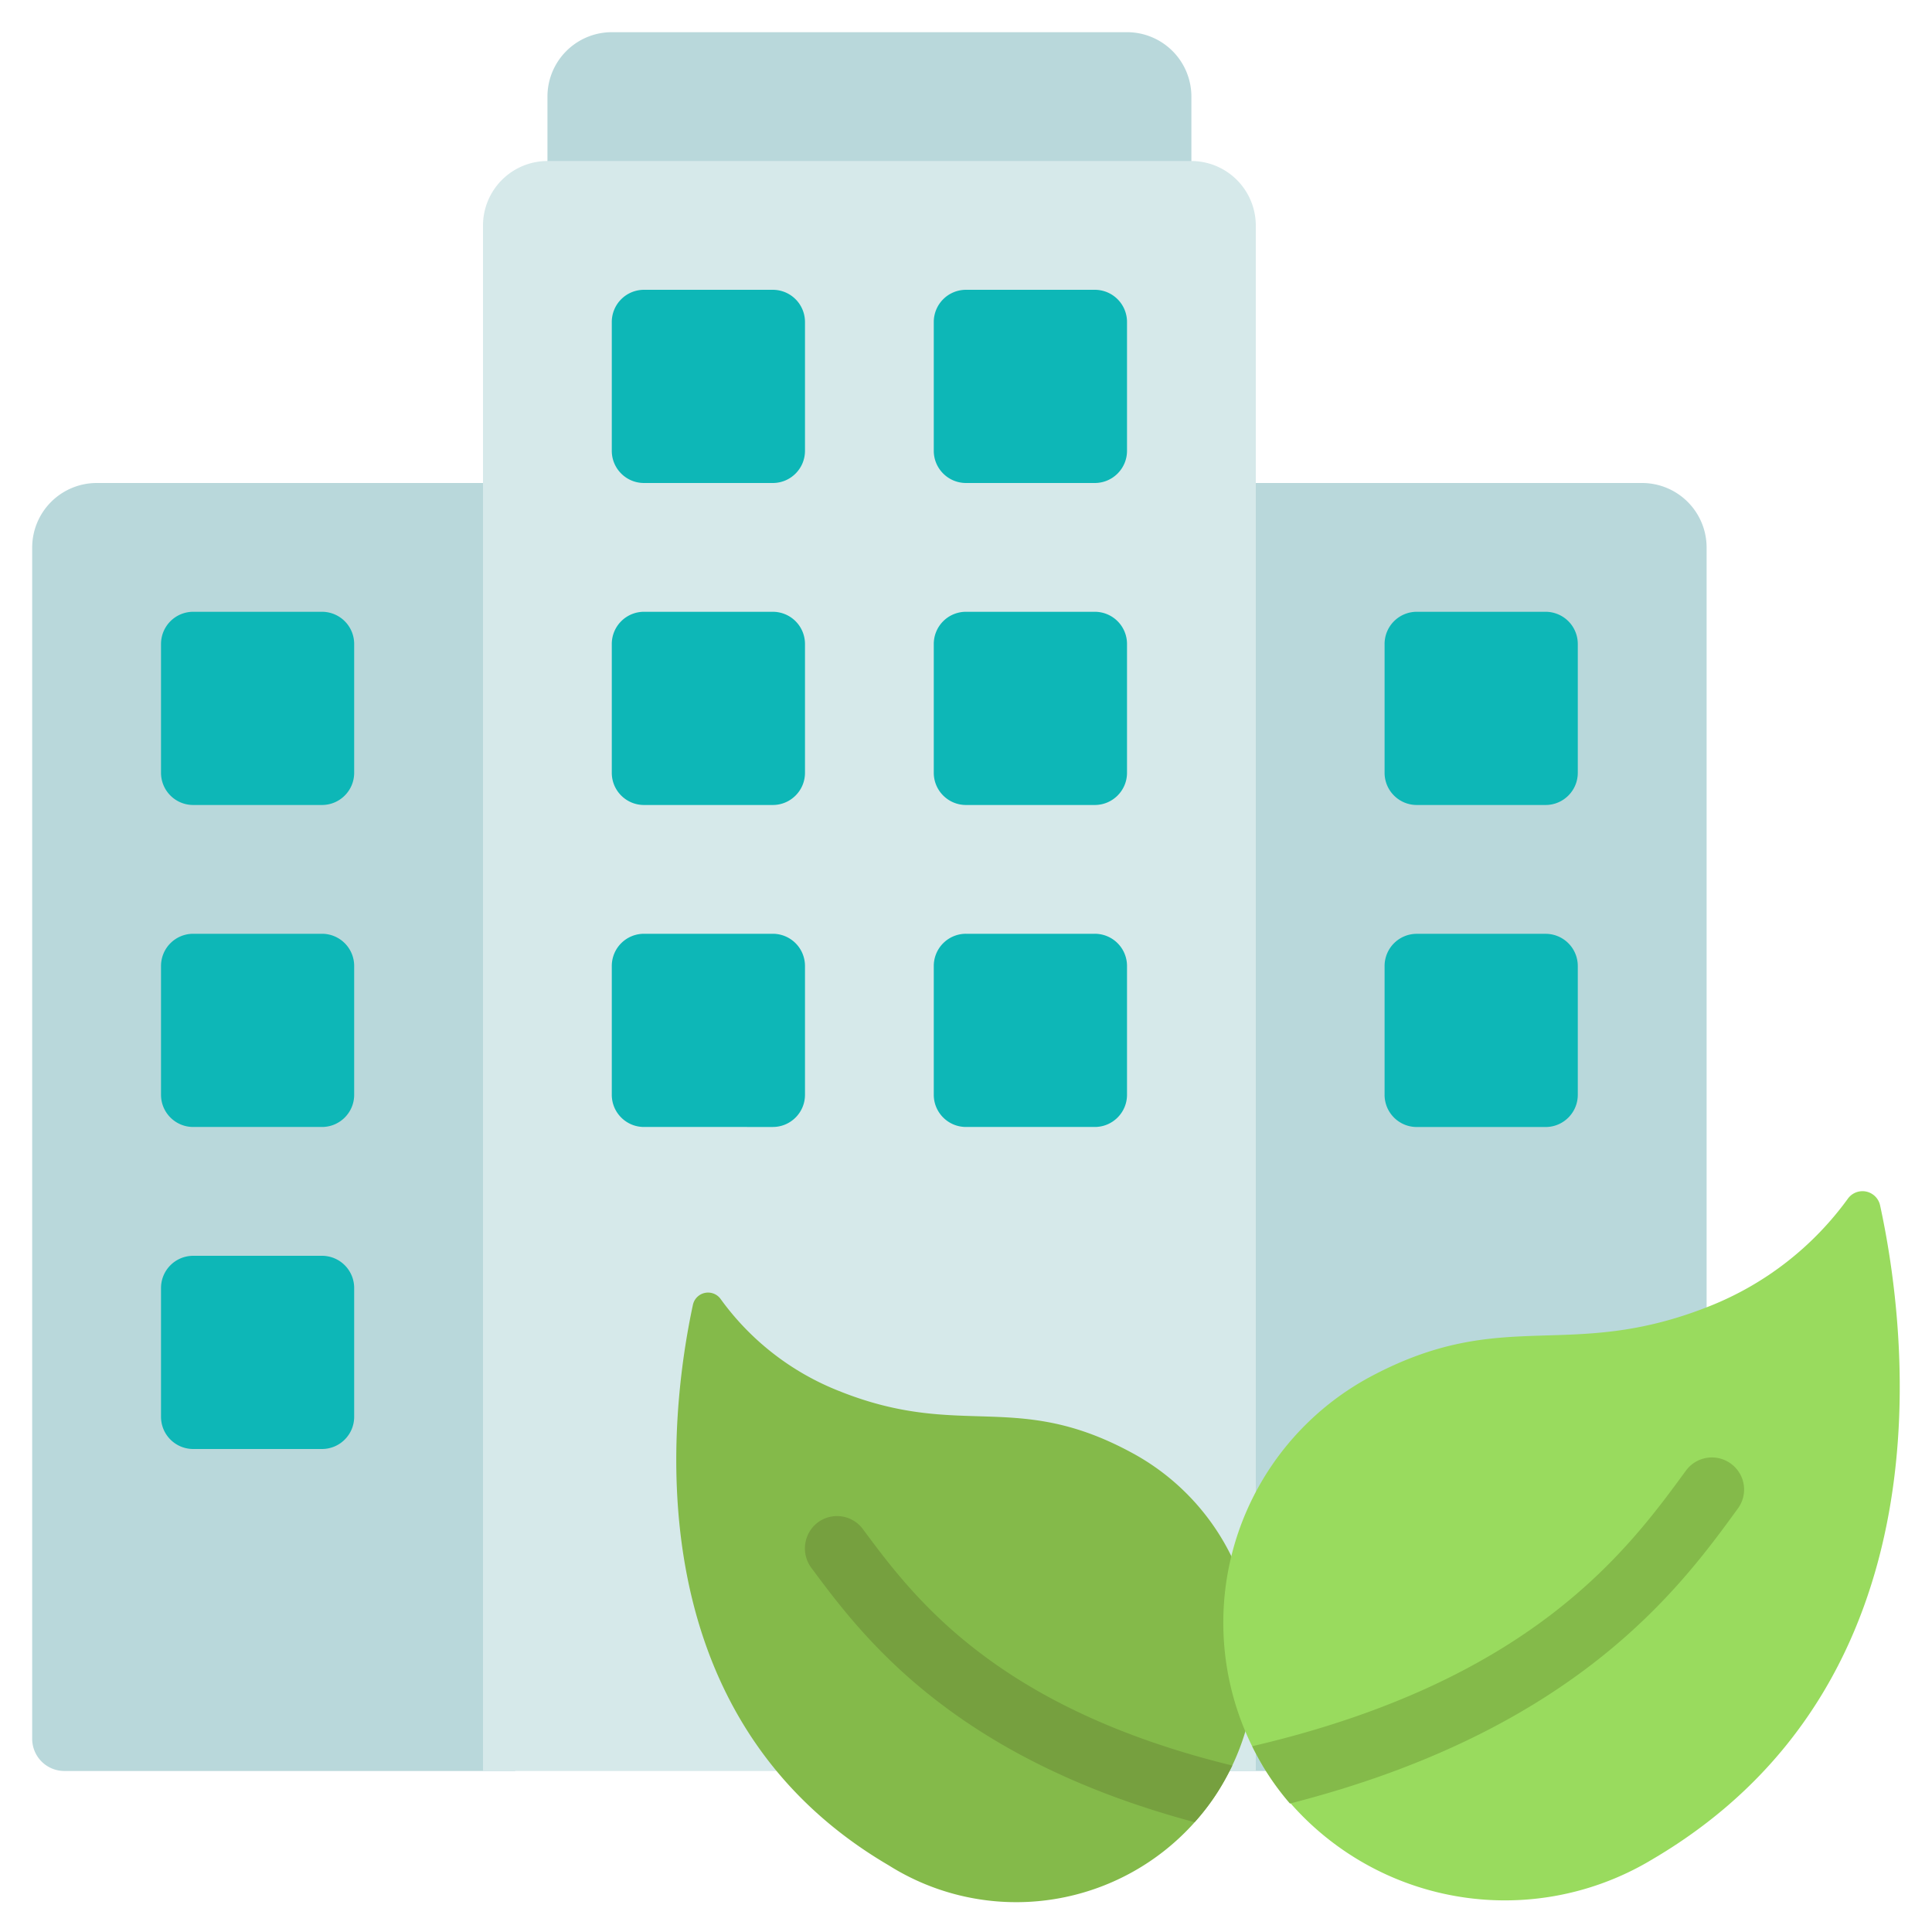 <svg xmlns="http://www.w3.org/2000/svg" fill="none" viewBox="0 0 50 50"><g clip-path="url(#clip0_15241_69659)"><path fill="#B9D8DB" d="M13.334 12.5H2.5a1.671 1.671 0 0 0-1.667 1.666V45a.833.833 0 0 0 .834.833h11.666V12.5zm18.333 0H42.5a1.671 1.671 0 0 1 1.667 1.666v31.667h-12.5V12.5zM15.833.833h13.334A1.666 1.666 0 0 1 30.833 2.5V5H14.168V2.5A1.667 1.667 0 0 1 15.834.833z"/><path fill="#D6E9EA" d="M12.5 45.834v-40a1.671 1.671 0 0 1 1.667-1.667h16.666A1.672 1.672 0 0 1 32.5 5.834v40h-20z"/><path fill="#0DB7B7" d="M8.333 15.833H5a.833.833 0 0 0-.833.833V20c0 .46.373.833.833.833h3.333c.46 0 .833-.373.833-.833v-3.334a.833.833 0 0 0-.833-.833zM8.333 24.166H5a.833.833 0 0 0-.833.833v3.334c0 .46.373.833.833.833h3.333c.46 0 .833-.373.833-.833v-3.334a.833.833 0 0 0-.833-.833zM8.333 32.5H5a.833.833 0 0 0-.833.833v3.334c0 .46.373.833.833.833h3.333c.46 0 .833-.373.833-.833v-3.334a.833.833 0 0 0-.833-.833zM36.666 20.833H40c.46 0 .833-.373.833-.833v-3.334a.833.833 0 0 0-.833-.833h-3.334a.833.833 0 0 0-.833.833V20c0 .46.373.833.833.833zM36.666 29.167H40c.46 0 .833-.373.833-.833V25a.833.833 0 0 0-.833-.833h-3.334a.833.833 0 0 0-.833.833v3.334c0 .46.373.833.833.833z"/><path fill="#84BA4A" d="M32.233 44.8A6.189 6.189 0 0 1 23 48.275c-6.684-3.916-5.65-11.791-5.067-14.508a.401.401 0 0 1 .716-.15A6.898 6.898 0 0 0 21.717 36c3.141 1.259 4.55-.025 7.533 1.575a6.083 6.083 0 0 1 2.626 2.717l.357 4.508z"/><path fill="#99DB5E" d="M42.75 48.127a7.381 7.381 0 0 1-10.058-2.409 7.225 7.225 0 0 1 2.764-10.083c3.483-1.863 5.121-.37 8.791-1.833a8.12 8.12 0 0 0 3.577-2.782.466.466 0 0 1 .833.177c.69 3.171 1.891 12.362-5.907 16.93z"/><path fill="#0DB7B7" d="M20 7.5h-3.334a.833.833 0 0 0-.833.833v3.334c0 .46.373.833.833.833H20c.46 0 .833-.373.833-.833V8.333A.833.833 0 0 0 20 7.5zM28.333 7.5H25a.833.833 0 0 0-.834.833v3.334c0 .46.374.833.834.833h3.333c.46 0 .834-.373.834-.833V8.333a.833.833 0 0 0-.834-.833zM20 15.833h-3.334a.833.833 0 0 0-.833.833V20c0 .46.373.833.833.833H20c.46 0 .833-.373.833-.833v-3.334a.833.833 0 0 0-.833-.833zM28.333 15.833H25a.833.833 0 0 0-.834.833V20c0 .46.374.833.834.833h3.333c.46 0 .834-.373.834-.833v-3.334a.833.833 0 0 0-.834-.833zM20 24.166h-3.334a.833.833 0 0 0-.833.833v3.334c0 .46.373.833.833.833H20c.46 0 .833-.373.833-.833v-3.334a.833.833 0 0 0-.833-.833zM28.333 24.166H25a.833.833 0 0 0-.834.833v3.334c0 .46.374.833.834.833h3.333c.46 0 .834-.373.834-.833v-3.334a.833.833 0 0 0-.834-.833z"/><path fill="#84BA4A" d="M44.975 39.042c-1.483 2.041-4.184 5.741-11.592 7.633a6.686 6.686 0 0 1-.692-.958c-.1-.175-.2-.35-.283-.525 7.25-1.692 9.725-5.084 11.225-7.134a.832.832 0 0 1 1.167-.175.828.828 0 0 1 .175 1.159z"/><path fill="#76A03F" d="M31.892 45.692a7.749 7.749 0 0 1-.276.516c-.2.34-.435.658-.7.95-6.291-1.683-8.625-4.841-9.925-6.591a.844.844 0 0 1 .175-1.167.833.833 0 0 1 1.167.175c1.292 1.742 3.417 4.617 9.559 6.117z"/></g><defs><clipPath id="clip0_15241_69659"><path fill="#fff" d="M0 0h50v50H0z"/></clipPath></defs></svg>